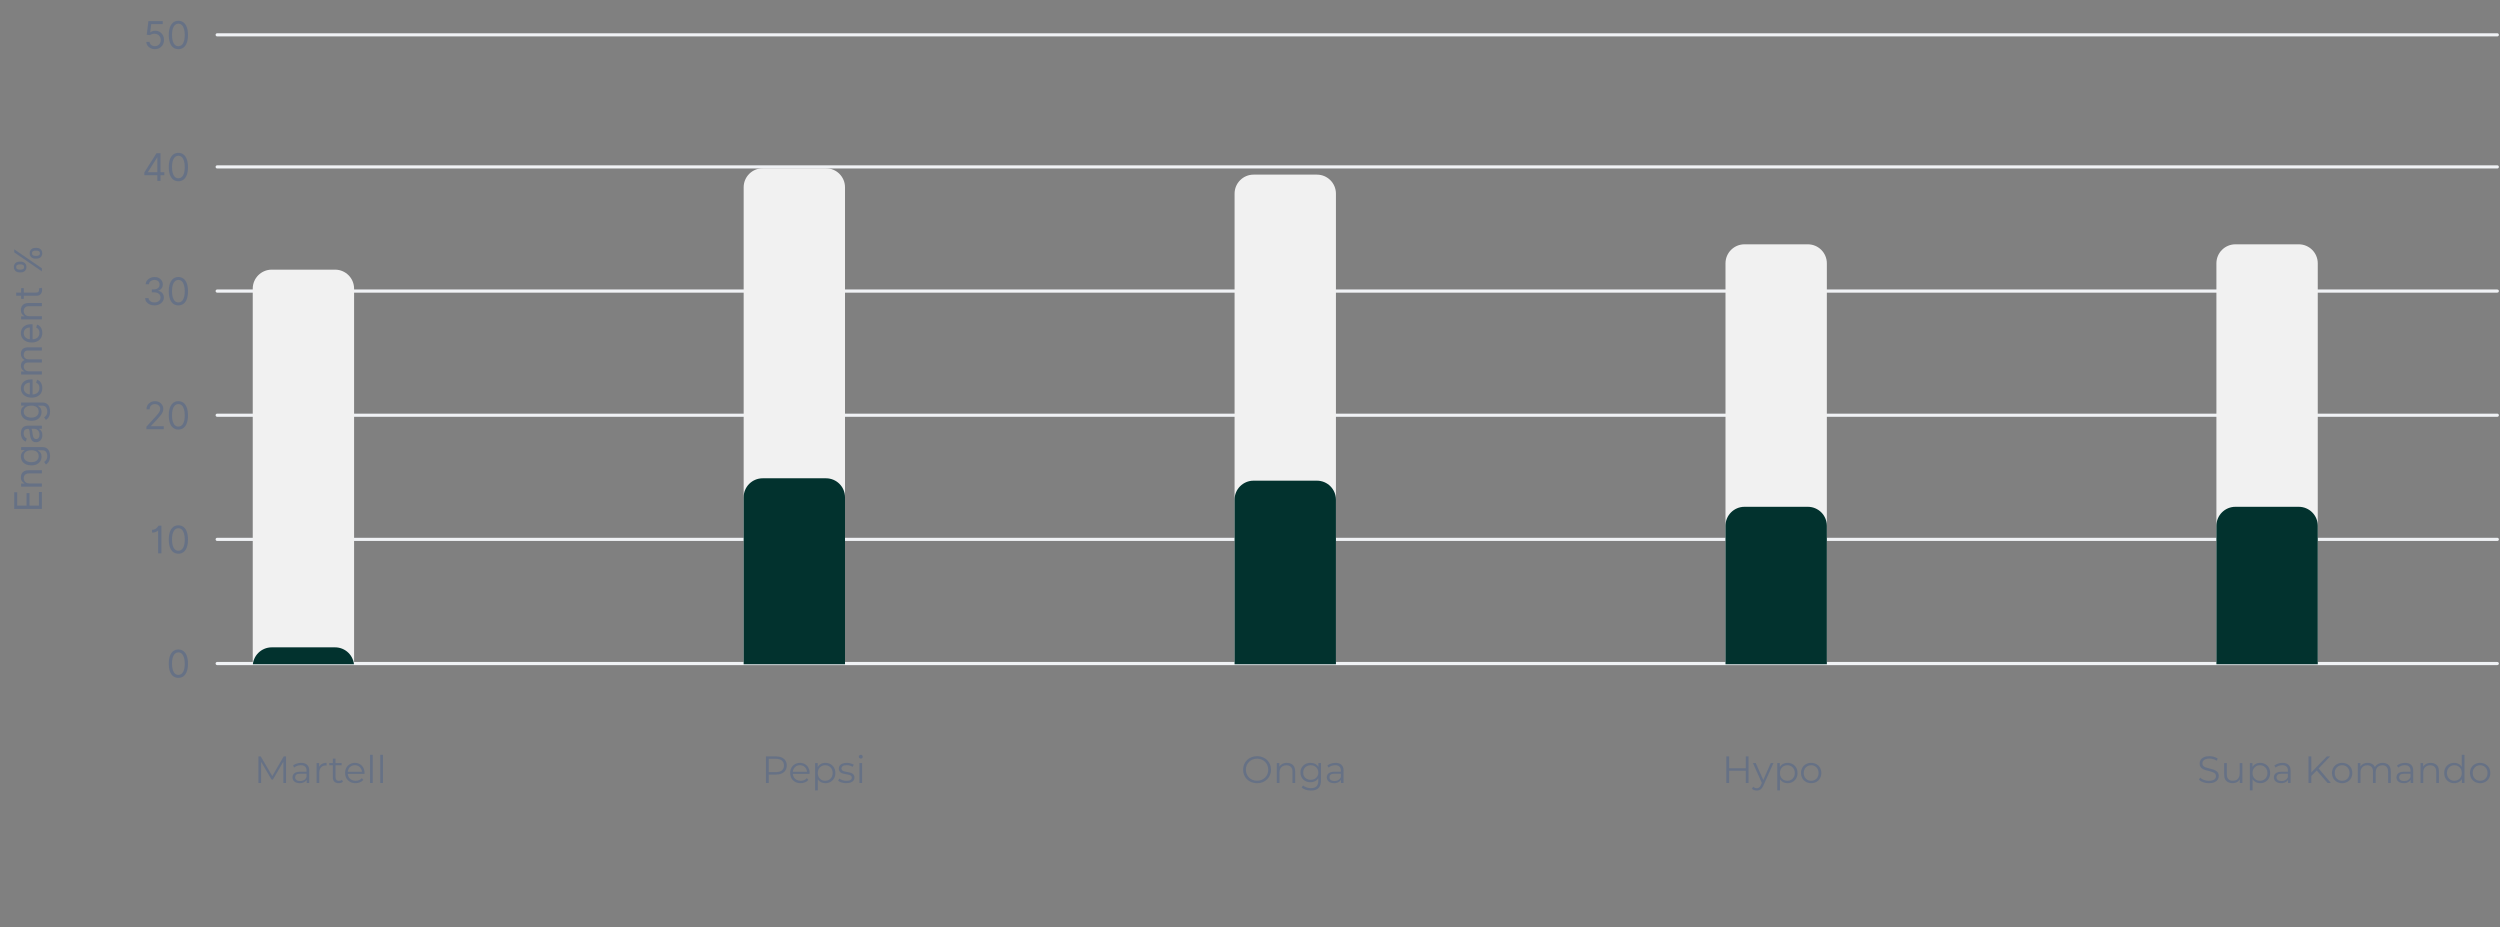 <svg xmlns="http://www.w3.org/2000/svg" width="1254" height="465" viewBox="0 0 1254 465" fill="none"><rect x="0" y="0" width="1254" height="465" fill="#808080" stroke="none"/><path d="M21 255.275L7.135 255.275L7.135 246.907L8.625 246.907L8.625 253.596L13.309 253.596L13.309 247.341L14.799 247.341L14.799 253.596L19.511 253.596L19.511 246.799L21 246.799L21 255.275ZM14.745 242.5L21 242.5L21 244.098L10.601 244.098L10.601 242.554L12.226 242.554L12.226 242.419C11.698 242.175 11.274 241.805 10.953 241.309C10.629 240.812 10.466 240.171 10.466 239.386C10.466 238.682 10.61 238.066 10.899 237.538C11.184 237.01 11.617 236.599 12.199 236.306C12.777 236.012 13.508 235.865 14.393 235.865L21 235.865L21 237.463L14.501 237.463C13.684 237.463 13.048 237.675 12.592 238.1C12.131 238.524 11.901 239.106 11.901 239.846C11.901 240.356 12.012 240.812 12.233 241.214C12.454 241.611 12.777 241.925 13.201 242.155C13.625 242.385 14.14 242.5 14.745 242.5ZM25.116 228.749C25.116 229.52 25.017 230.184 24.818 230.739C24.624 231.294 24.367 231.757 24.047 232.127C23.73 232.492 23.392 232.783 23.031 233L22.137 231.727C22.327 231.583 22.544 231.4 22.787 231.179C23.035 230.958 23.25 230.655 23.43 230.272C23.616 229.884 23.708 229.376 23.708 228.749C23.708 227.909 23.505 227.216 23.099 226.67C22.692 226.124 22.056 225.851 21.19 225.851L19.077 225.851L19.077 225.986C19.267 226.104 19.502 226.271 19.781 226.487C20.057 226.7 20.303 227.006 20.519 227.408C20.732 227.805 20.837 228.342 20.837 229.019C20.837 229.859 20.639 230.613 20.242 231.281C19.845 231.944 19.267 232.47 18.509 232.858C17.75 233.242 16.83 233.433 15.746 233.433C14.681 233.433 13.754 233.246 12.964 232.871C12.17 232.497 11.556 231.976 11.123 231.308C10.685 230.64 10.466 229.868 10.466 228.992C10.466 228.315 10.579 227.778 10.805 227.381C11.026 226.979 11.278 226.672 11.563 226.46C11.842 226.244 12.073 226.077 12.253 225.959L12.253 225.797L10.601 225.797L10.601 224.253L21.298 224.253C22.192 224.253 22.918 224.456 23.478 224.863C24.042 225.264 24.455 225.806 24.717 226.487C24.983 227.164 25.116 227.918 25.116 228.749ZM19.402 228.803C19.402 228.162 19.256 227.62 18.962 227.178C18.669 226.736 18.247 226.399 17.696 226.169C17.146 225.939 16.487 225.824 15.72 225.824C14.97 225.824 14.309 225.937 13.736 226.162C13.163 226.388 12.714 226.722 12.389 227.164C12.064 227.607 11.901 228.153 11.901 228.803C11.901 229.48 12.073 230.044 12.416 230.495C12.759 230.942 13.219 231.278 13.797 231.504C14.374 231.725 15.015 231.836 15.72 231.836C16.442 231.836 17.08 231.723 17.635 231.497C18.186 231.267 18.619 230.928 18.935 230.482C19.247 230.03 19.402 229.471 19.402 228.803ZM21.244 218.269C21.244 218.928 21.12 219.526 20.871 220.063C20.619 220.6 20.255 221.026 19.781 221.342C19.303 221.658 18.725 221.816 18.048 221.816C17.453 221.816 16.97 221.699 16.599 221.464C16.225 221.229 15.932 220.916 15.72 220.523C15.507 220.13 15.349 219.697 15.246 219.223C15.137 218.745 15.052 218.264 14.988 217.781C14.907 217.149 14.846 216.637 14.806 216.244C14.76 215.847 14.686 215.558 14.582 215.378C14.478 215.193 14.298 215.1 14.04 215.1L13.986 215.1C13.318 215.1 12.799 215.283 12.429 215.649C12.059 216.01 11.874 216.558 11.874 217.294C11.874 218.057 12.041 218.655 12.375 219.088C12.709 219.521 13.066 219.826 13.445 220.002L12.903 221.518C12.271 221.247 11.779 220.886 11.427 220.435C11.071 219.979 10.822 219.483 10.683 218.946C10.538 218.404 10.466 217.872 10.466 217.348C10.466 217.014 10.507 216.63 10.588 216.197C10.665 215.759 10.825 215.337 11.069 214.931C11.312 214.52 11.68 214.18 12.172 213.909C12.664 213.638 13.323 213.503 14.149 213.503L21 213.503L21 215.1L19.592 215.1L19.592 215.182C19.817 215.29 20.059 215.47 20.316 215.723C20.573 215.976 20.792 216.312 20.973 216.732C21.154 217.152 21.244 217.664 21.244 218.269ZM19.808 218.025C19.808 217.393 19.684 216.861 19.436 216.427C19.188 215.989 18.867 215.66 18.475 215.439C18.082 215.213 17.669 215.1 17.236 215.1L15.774 215.1C15.855 215.168 15.929 215.317 15.997 215.547C16.06 215.773 16.117 216.035 16.166 216.333C16.211 216.626 16.252 216.912 16.288 217.192C16.32 217.468 16.347 217.691 16.369 217.863C16.424 218.278 16.512 218.666 16.633 219.027C16.751 219.383 16.929 219.672 17.168 219.893C17.403 220.11 17.723 220.218 18.13 220.218C18.685 220.218 19.104 220.013 19.389 219.602C19.669 219.187 19.808 218.661 19.808 218.025ZM25.116 206.389C25.116 207.161 25.017 207.824 24.818 208.38C24.624 208.935 24.367 209.397 24.047 209.767C23.73 210.133 23.392 210.424 23.031 210.641L22.137 209.368C22.327 209.224 22.544 209.041 22.787 208.82C23.035 208.598 23.25 208.296 23.43 207.912C23.616 207.524 23.708 207.017 23.708 206.389C23.708 205.55 23.505 204.857 23.099 204.311C22.692 203.765 22.056 203.492 21.19 203.492L19.077 203.492L19.077 203.627C19.267 203.744 19.502 203.911 19.781 204.128C20.057 204.34 20.303 204.647 20.519 205.049C20.732 205.446 20.837 205.983 20.837 206.66C20.837 207.499 20.639 208.253 20.242 208.921C19.845 209.585 19.267 210.11 18.509 210.499C17.75 210.882 16.83 211.074 15.746 211.074C14.681 211.074 13.754 210.887 12.964 210.512C12.17 210.137 11.556 209.616 11.123 208.948C10.685 208.28 10.466 207.508 10.466 206.633C10.466 205.956 10.579 205.419 10.805 205.022C11.026 204.62 11.278 204.313 11.563 204.101C11.842 203.884 12.073 203.717 12.253 203.6L12.253 203.437L10.601 203.437L10.601 201.894L21.298 201.894C22.192 201.894 22.918 202.097 23.478 202.503C24.042 202.905 24.455 203.446 24.717 204.128C24.983 204.805 25.116 205.559 25.116 206.389ZM19.402 206.443C19.402 205.802 19.256 205.261 18.962 204.819C18.669 204.376 18.247 204.04 17.696 203.81C17.146 203.58 16.487 203.465 15.72 203.465C14.97 203.465 14.309 203.577 13.736 203.803C13.163 204.029 12.714 204.363 12.389 204.805C12.064 205.247 11.901 205.793 11.901 206.443C11.901 207.12 12.073 207.684 12.416 208.136C12.759 208.583 13.219 208.919 13.797 209.145C14.374 209.366 15.015 209.476 15.72 209.476C16.442 209.476 17.08 209.363 17.635 209.138C18.186 208.908 18.619 208.569 18.935 208.122C19.247 207.671 19.402 207.111 19.402 206.443ZM21.217 194.609C21.217 195.611 20.995 196.476 20.553 197.202C20.106 197.924 19.483 198.482 18.685 198.875C17.881 199.263 16.947 199.457 15.882 199.457C14.817 199.457 13.878 199.263 13.066 198.875C12.249 198.482 11.612 197.936 11.156 197.236C10.696 196.532 10.466 195.711 10.466 194.772C10.466 194.23 10.556 193.696 10.737 193.167C10.917 192.639 11.211 192.159 11.617 191.725C12.019 191.292 12.551 190.947 13.215 190.69C13.878 190.432 14.695 190.304 15.665 190.304L16.342 190.304L16.342 198.319L14.961 198.319L14.961 191.929C14.374 191.929 13.851 192.046 13.391 192.281C12.93 192.511 12.567 192.84 12.301 193.269C12.034 193.693 11.901 194.194 11.901 194.772C11.901 195.408 12.059 195.959 12.375 196.424C12.687 196.884 13.093 197.238 13.594 197.487C14.095 197.735 14.632 197.859 15.205 197.859L16.126 197.859C16.911 197.859 17.577 197.724 18.123 197.453C18.664 197.178 19.077 196.796 19.362 196.309C19.642 195.821 19.781 195.255 19.781 194.609C19.781 194.19 19.723 193.811 19.605 193.472C19.483 193.129 19.303 192.833 19.064 192.585C18.82 192.337 18.518 192.145 18.157 192.01L18.59 190.466C19.113 190.629 19.574 190.902 19.971 191.285C20.364 191.669 20.671 192.143 20.892 192.707C21.108 193.271 21.217 193.905 21.217 194.609ZM21 187.873L10.601 187.873L10.601 186.33L12.226 186.33L12.226 186.194C11.671 185.978 11.24 185.628 10.933 185.145C10.622 184.662 10.466 184.082 10.466 183.405C10.466 182.719 10.622 182.148 10.933 181.692C11.24 181.232 11.671 180.873 12.226 180.616L12.226 180.508C11.689 180.241 11.263 179.842 10.947 179.309C10.626 178.777 10.466 178.138 10.466 177.394C10.466 176.464 10.757 175.703 11.339 175.112C11.917 174.521 12.817 174.225 14.04 174.225L21 174.225L21 175.823L14.04 175.823C13.273 175.823 12.725 176.033 12.395 176.452C12.066 176.872 11.901 177.366 11.901 177.935C11.901 178.666 12.122 179.233 12.565 179.634C13.002 180.036 13.558 180.237 14.23 180.237L21 180.237L21 181.862L13.878 181.862C13.287 181.862 12.811 182.053 12.45 182.437C12.084 182.821 11.901 183.315 11.901 183.92C11.901 184.335 12.012 184.723 12.233 185.084C12.454 185.441 12.761 185.73 13.154 185.951C13.542 186.167 13.991 186.276 14.501 186.276L21 186.276L21 187.873ZM21.217 166.944C21.217 167.946 20.995 168.81 20.553 169.537C20.106 170.259 19.483 170.817 18.685 171.209C17.881 171.597 16.947 171.791 15.882 171.791C14.817 171.791 13.878 171.597 13.066 171.209C12.249 170.817 11.612 170.27 11.156 169.571C10.696 168.867 10.466 168.045 10.466 167.107C10.466 166.565 10.556 166.03 10.737 165.502C10.917 164.974 11.211 164.493 11.617 164.06C12.019 163.627 12.551 163.282 13.215 163.024C13.878 162.767 14.695 162.638 15.665 162.638L16.342 162.638L16.342 170.654L14.961 170.654L14.961 164.263C14.374 164.263 13.851 164.381 13.391 164.615C12.93 164.845 12.567 165.175 12.301 165.604C12.034 166.028 11.901 166.529 11.901 167.107C11.901 167.743 12.059 168.294 12.375 168.758C12.687 169.219 13.093 169.573 13.594 169.821C14.095 170.07 14.632 170.194 15.205 170.194L16.126 170.194C16.911 170.194 17.577 170.058 18.123 169.787C18.664 169.512 19.077 169.131 19.362 168.643C19.642 168.156 19.781 167.59 19.781 166.944C19.781 166.524 19.723 166.145 19.605 165.807C19.483 165.464 19.303 165.168 19.064 164.92C18.82 164.672 18.518 164.48 18.157 164.344L18.59 162.801C19.113 162.963 19.574 163.236 19.971 163.62C20.364 164.004 20.671 164.478 20.892 165.042C21.108 165.606 21.217 166.24 21.217 166.944ZM14.745 158.61L21 158.61L21 160.208L10.601 160.208L10.601 158.664L12.226 158.664L12.226 158.529C11.698 158.285 11.274 157.915 10.953 157.419C10.629 156.922 10.466 156.281 10.466 155.496C10.466 154.792 10.61 154.176 10.899 153.648C11.184 153.12 11.617 152.709 12.199 152.416C12.777 152.122 13.508 151.976 14.393 151.976L21 151.976L21 153.573L14.501 153.573C13.684 153.573 13.048 153.786 12.592 154.21C12.131 154.634 11.901 155.216 11.901 155.956C11.901 156.466 12.012 156.922 12.233 157.324C12.454 157.721 12.777 158.035 13.201 158.265C13.625 158.495 14.14 158.61 14.745 158.61ZM10.601 144.534L11.955 144.534L11.955 149.923L10.601 149.923L10.601 144.534ZM8.11 148.352L8.11 146.754L18.021 146.754C18.473 146.754 18.811 146.689 19.037 146.558C19.258 146.423 19.407 146.251 19.483 146.044C19.556 145.831 19.592 145.608 19.592 145.373C19.592 145.197 19.583 145.053 19.565 144.94C19.542 144.827 19.524 144.737 19.511 144.669L20.946 144.344C20.986 144.453 21.027 144.604 21.068 144.798C21.113 144.992 21.135 145.238 21.135 145.536C21.135 145.987 21.038 146.429 20.844 146.863C20.65 147.292 20.355 147.648 19.957 147.932C19.56 148.212 19.059 148.352 18.454 148.352L8.11 148.352ZM18.4 129.728L17.669 129.728C17.164 129.728 16.701 129.624 16.281 129.417C15.857 129.205 15.519 128.898 15.266 128.496C15.009 128.09 14.88 127.598 14.88 127.02C14.88 126.433 15.009 125.941 15.266 125.544C15.519 125.147 15.857 124.847 16.281 124.644C16.701 124.441 17.164 124.339 17.669 124.339L18.4 124.339C18.906 124.339 19.371 124.443 19.795 124.651C20.215 124.854 20.553 125.156 20.81 125.558C21.063 125.955 21.19 126.442 21.19 127.02C21.19 127.607 21.063 128.101 20.81 128.503C20.553 128.904 20.215 129.209 19.795 129.417C19.371 129.624 18.906 129.728 18.4 129.728ZM17.669 128.347L18.4 128.347C18.82 128.347 19.197 128.248 19.531 128.049C19.86 127.851 20.025 127.508 20.025 127.02C20.025 126.546 19.86 126.212 19.531 126.018C19.197 125.82 18.82 125.72 18.4 125.72L17.669 125.72C17.25 125.72 16.875 125.815 16.545 126.005C16.211 126.194 16.044 126.533 16.044 127.02C16.044 127.494 16.211 127.835 16.545 128.042C16.875 128.245 17.25 128.347 17.669 128.347ZM10.466 136.633L9.735 136.633C9.229 136.633 8.767 136.53 8.347 136.322C7.923 136.11 7.584 135.803 7.331 135.401C7.074 134.995 6.946 134.503 6.946 133.925C6.946 133.339 7.074 132.847 7.331 132.45C7.584 132.052 7.923 131.752 8.347 131.549C8.767 131.346 9.229 131.245 9.735 131.245L10.466 131.245C10.972 131.245 11.436 131.348 11.861 131.556C12.28 131.759 12.619 132.061 12.876 132.463C13.129 132.86 13.255 133.348 13.255 133.925C13.255 134.512 13.129 135.006 12.876 135.408C12.619 135.81 12.28 136.114 11.861 136.322C11.436 136.53 10.972 136.633 10.466 136.633ZM9.735 135.252L10.466 135.252C10.886 135.252 11.263 135.153 11.597 134.954C11.926 134.756 12.091 134.413 12.091 133.925C12.091 133.452 11.926 133.118 11.597 132.923C11.263 132.725 10.886 132.626 10.466 132.626L9.735 132.626C9.315 132.626 8.94 132.72 8.611 132.91C8.277 133.099 8.11 133.438 8.11 133.925C8.11 134.399 8.277 134.74 8.611 134.948C8.94 135.151 9.315 135.252 9.735 135.252ZM21 136.119L7.135 126.587L7.135 125.043L21 134.575L21 136.119Z" fill="#667185"></path><path d="M77.688 24.664C76.894 24.664 76.178 24.506 75.542 24.19C74.906 23.874 74.396 23.441 74.012 22.89C73.629 22.34 73.419 21.712 73.382 21.008H75.007C75.07 21.636 75.355 22.155 75.86 22.566C76.37 22.972 76.98 23.175 77.688 23.175C78.257 23.175 78.762 23.042 79.205 22.775C79.651 22.509 80.001 22.143 80.254 21.679C80.511 21.209 80.64 20.679 80.64 20.088C80.64 19.483 80.507 18.944 80.24 18.47C79.979 17.991 79.618 17.614 79.157 17.339C78.697 17.064 78.171 16.924 77.58 16.919C77.156 16.915 76.72 16.98 76.273 17.116C75.826 17.247 75.459 17.416 75.17 17.623L73.599 17.434L74.439 10.61H81.642V12.099H75.847L75.359 16.188H75.441C75.725 15.963 76.082 15.775 76.51 15.626C76.939 15.477 77.386 15.403 77.851 15.403C78.699 15.403 79.455 15.606 80.119 16.012C80.787 16.414 81.31 16.965 81.689 17.664C82.073 18.364 82.265 19.163 82.265 20.061C82.265 20.945 82.066 21.735 81.669 22.43C81.276 23.121 80.735 23.667 80.044 24.068C79.354 24.466 78.568 24.664 77.688 24.664ZM89.476 24.664C88.456 24.664 87.588 24.387 86.87 23.831C86.152 23.272 85.604 22.462 85.225 21.401C84.846 20.336 84.656 19.05 84.656 17.542C84.656 16.044 84.846 14.764 85.225 13.704C85.609 12.639 86.159 11.826 86.877 11.267C87.599 10.702 88.465 10.42 89.476 10.42C90.487 10.42 91.352 10.702 92.069 11.267C92.791 11.826 93.342 12.639 93.721 13.704C94.105 14.764 94.297 16.044 94.297 17.542C94.297 19.05 94.107 20.336 93.728 21.401C93.349 22.462 92.8 23.272 92.083 23.831C91.365 24.387 90.496 24.664 89.476 24.664ZM89.476 23.175C90.487 23.175 91.273 22.687 91.832 21.712C92.392 20.738 92.672 19.348 92.672 17.542C92.672 16.342 92.543 15.319 92.286 14.475C92.033 13.631 91.668 12.988 91.189 12.546C90.715 12.104 90.144 11.883 89.476 11.883C88.474 11.883 87.691 12.377 87.127 13.365C86.563 14.349 86.281 15.741 86.281 17.542C86.281 18.743 86.407 19.763 86.66 20.602C86.913 21.442 87.276 22.08 87.75 22.518C88.228 22.956 88.804 23.175 89.476 23.175Z" fill="#667185"></path><line x1="108.938" y1="17.475" x2="1252.64" y2="17.475" stroke="#F0F2F5" stroke-width="1.589" stroke-linecap="round"></line><path d="M72.397 87.879V86.498L78.49 76.858H79.492V78.997H78.815L74.212 86.282V86.39H82.417V87.879H72.397ZM78.924 90.723V87.46V86.816V76.858H80.521V90.723H78.924ZM89.476 90.912C88.456 90.912 87.588 90.635 86.87 90.079C86.152 89.52 85.604 88.71 85.225 87.649C84.846 86.584 84.656 85.298 84.656 83.79C84.656 82.292 84.846 81.012 85.225 79.952C85.609 78.886 86.159 78.074 86.877 77.514C87.599 76.95 88.465 76.668 89.476 76.668C90.487 76.668 91.352 76.95 92.069 77.514C92.791 78.074 93.342 78.886 93.721 79.952C94.105 81.012 94.297 82.292 94.297 83.79C94.297 85.298 94.107 86.584 93.728 87.649C93.349 88.71 92.8 89.52 92.083 90.079C91.365 90.635 90.496 90.912 89.476 90.912ZM89.476 89.423C90.487 89.423 91.273 88.935 91.832 87.96C92.392 86.986 92.672 85.596 92.672 83.79C92.672 82.59 92.543 81.567 92.286 80.724C92.033 79.879 91.668 79.236 91.189 78.794C90.715 78.352 90.144 78.131 89.476 78.131C88.474 78.131 87.691 78.625 87.127 79.613C86.563 80.597 86.281 81.989 86.281 83.79C86.281 84.991 86.407 86.011 86.66 86.85C86.913 87.69 87.276 88.328 87.75 88.766C88.228 89.204 88.804 89.423 89.476 89.423Z" fill="#667185"></path><line x1="108.938" y1="83.721" x2="1252.64" y2="83.721" stroke="#F0F2F5" stroke-width="1.589" stroke-linecap="round"></line><path d="M77.5 153.19C76.607 153.19 75.81 153.036 75.111 152.729C74.415 152.422 73.863 151.996 73.452 151.45C73.046 150.899 72.825 150.26 72.788 149.534H74.495C74.531 149.981 74.684 150.366 74.955 150.691C75.226 151.012 75.58 151.26 76.018 151.436C76.456 151.612 76.941 151.7 77.473 151.7C78.069 151.7 78.597 151.596 79.057 151.389C79.518 151.181 79.879 150.892 80.141 150.522C80.402 150.152 80.533 149.723 80.533 149.236C80.533 148.726 80.407 148.277 80.154 147.889C79.901 147.496 79.531 147.189 79.044 146.968C78.556 146.747 77.961 146.636 77.257 146.636H76.146V145.147H77.257C77.807 145.147 78.29 145.048 78.705 144.849C79.125 144.65 79.452 144.371 79.687 144.01C79.926 143.648 80.046 143.224 80.046 142.737C80.046 142.267 79.942 141.859 79.734 141.511C79.527 141.164 79.234 140.893 78.854 140.699C78.48 140.505 78.037 140.408 77.527 140.408C77.049 140.408 76.598 140.496 76.173 140.672C75.754 140.843 75.411 141.094 75.144 141.423C74.878 141.748 74.734 142.141 74.711 142.601H73.086C73.113 141.875 73.332 141.238 73.743 140.692C74.154 140.142 74.691 139.713 75.354 139.406C76.022 139.099 76.756 138.946 77.555 138.946C78.412 138.946 79.148 139.119 79.761 139.467C80.375 139.81 80.847 140.263 81.176 140.828C81.506 141.392 81.671 142.001 81.671 142.656C81.671 143.436 81.465 144.102 81.055 144.653C80.648 145.203 80.096 145.585 79.396 145.797V145.905C80.272 146.05 80.955 146.422 81.447 147.022C81.939 147.618 82.185 148.356 82.185 149.236C82.185 149.99 81.98 150.667 81.569 151.267C81.163 151.863 80.608 152.332 79.904 152.675C79.2 153.018 78.398 153.19 77.5 153.19ZM89.476 153.19C88.456 153.19 87.588 152.912 86.87 152.357C86.152 151.797 85.604 150.987 85.225 149.926C84.846 148.861 84.656 147.575 84.656 146.068C84.656 144.569 84.846 143.29 85.225 142.229C85.609 141.164 86.159 140.351 86.877 139.792C87.599 139.228 88.465 138.946 89.476 138.946C90.487 138.946 91.352 139.228 92.069 139.792C92.791 140.351 93.342 141.164 93.721 142.229C94.105 143.29 94.297 144.569 94.297 146.068C94.297 147.575 94.107 148.861 93.728 149.926C93.349 150.987 92.8 151.797 92.083 152.357C91.365 152.912 90.496 153.19 89.476 153.19ZM89.476 151.7C90.487 151.7 91.273 151.213 91.832 150.238C92.392 149.263 92.672 147.873 92.672 146.068C92.672 144.867 92.543 143.845 92.286 143.001C92.033 142.157 91.668 141.514 91.189 141.071C90.715 140.629 90.144 140.408 89.476 140.408C88.474 140.408 87.691 140.902 87.127 141.891C86.563 142.874 86.281 144.267 86.281 146.068C86.281 147.268 86.407 148.288 86.66 149.128C86.913 149.967 87.276 150.606 87.75 151.043C88.228 151.481 88.804 151.7 89.476 151.7Z" fill="#667185"></path><line x1="108.938" y1="145.999" x2="1252.64" y2="145.999" stroke="#F0F2F5" stroke-width="1.589" stroke-linecap="round"></line><path d="M73.411 215.275V214.057L77.988 209.047C78.525 208.46 78.967 207.95 79.315 207.517C79.662 207.079 79.919 206.669 80.087 206.285C80.258 205.897 80.344 205.491 80.344 205.066C80.344 204.579 80.226 204.157 79.992 203.8C79.761 203.444 79.446 203.168 79.044 202.974C78.642 202.78 78.191 202.683 77.69 202.683C77.157 202.683 76.692 202.794 76.295 203.015C75.903 203.232 75.598 203.536 75.381 203.929C75.169 204.322 75.063 204.782 75.063 205.31H73.466C73.466 204.498 73.653 203.785 74.027 203.171C74.402 202.557 74.912 202.079 75.557 201.736C76.207 201.393 76.936 201.221 77.744 201.221C78.556 201.221 79.276 201.393 79.904 201.736C80.531 202.079 81.023 202.541 81.379 203.123C81.736 203.706 81.914 204.353 81.914 205.066C81.914 205.576 81.822 206.075 81.637 206.562C81.456 207.045 81.14 207.585 80.689 208.18C80.242 208.772 79.622 209.494 78.827 210.347L75.713 213.678V213.786H82.158V215.275H73.411ZM89.476 215.465C88.456 215.465 87.588 215.187 86.87 214.632C86.152 214.073 85.604 213.262 85.225 212.202C84.846 211.137 84.656 209.85 84.656 208.343C84.656 206.845 84.846 205.565 85.225 204.504C85.609 203.439 86.159 202.627 86.877 202.067C87.599 201.503 88.465 201.221 89.476 201.221C90.487 201.221 91.352 201.503 92.069 202.067C92.791 202.627 93.342 203.439 93.721 204.504C94.105 205.565 94.297 206.845 94.297 208.343C94.297 209.85 94.107 211.137 93.728 212.202C93.349 213.262 92.8 214.073 92.083 214.632C91.365 215.187 90.496 215.465 89.476 215.465ZM89.476 213.976C90.487 213.976 91.273 213.488 91.832 212.513C92.392 211.538 92.672 210.148 92.672 208.343C92.672 207.142 92.543 206.12 92.286 205.276C92.033 204.432 91.668 203.789 91.189 203.347C90.715 202.904 90.144 202.683 89.476 202.683C88.474 202.683 87.691 203.178 87.127 204.166C86.563 205.15 86.281 206.542 86.281 208.343C86.281 209.544 86.407 210.564 86.66 211.403C86.913 212.242 87.276 212.881 87.75 213.319C88.228 213.757 88.804 213.976 89.476 213.976Z" fill="#667185"></path><line x1="108.938" y1="208.276" x2="1252.64" y2="208.276" stroke="#F0F2F5" stroke-width="1.589" stroke-linecap="round"></line><path d="M80.98 263.688V277.553H79.301V266.125H79.193C79.13 266.251 78.967 266.396 78.705 266.558C78.444 266.716 78.105 266.856 77.69 266.978C77.275 267.095 76.801 267.154 76.268 267.154V265.746C76.805 265.746 77.27 265.649 77.663 265.455C78.055 265.261 78.383 265.033 78.644 264.771C78.911 264.509 79.112 264.272 79.247 264.06C79.387 263.848 79.468 263.724 79.491 263.688H80.98ZM89.476 277.742C88.456 277.742 87.588 277.465 86.87 276.91C86.152 276.35 85.604 275.54 85.225 274.479C84.846 273.414 84.656 272.128 84.656 270.62C84.656 269.122 84.846 267.842 85.225 266.782C85.609 265.717 86.159 264.904 86.877 264.345C87.599 263.78 88.465 263.498 89.476 263.498C90.487 263.498 91.352 263.78 92.069 264.345C92.791 264.904 93.342 265.717 93.721 266.782C94.105 267.842 94.297 269.122 94.297 270.62C94.297 272.128 94.107 273.414 93.728 274.479C93.349 275.54 92.8 276.35 92.083 276.91C91.365 277.465 90.496 277.742 89.476 277.742ZM89.476 276.253C90.487 276.253 91.273 275.765 91.832 274.791C92.392 273.816 92.672 272.426 92.672 270.62C92.672 269.42 92.543 268.398 92.286 267.554C92.033 266.71 91.668 266.066 91.189 265.624C90.715 265.182 90.144 264.961 89.476 264.961C88.474 264.961 87.691 265.455 87.127 266.443C86.563 267.427 86.281 268.82 86.281 270.62C86.281 271.821 86.407 272.841 86.66 273.68C86.913 274.52 87.276 275.158 87.75 275.596C88.228 276.034 88.804 276.253 89.476 276.253Z" fill="#667185"></path><line x1="108.938" y1="270.551" x2="1252.64" y2="270.551" stroke="#F0F2F5" stroke-width="1.589" stroke-linecap="round"></line><path d="M89.476 340.018C88.456 340.018 87.588 339.74 86.87 339.185C86.152 338.625 85.604 337.815 85.225 336.755C84.846 335.689 84.656 334.403 84.656 332.896C84.656 331.397 84.846 330.118 85.225 329.057C85.609 327.992 86.159 327.18 86.877 326.62C87.599 326.056 88.465 325.774 89.476 325.774C90.487 325.774 91.352 326.056 92.069 326.62C92.791 327.18 93.342 327.992 93.721 329.057C94.105 330.118 94.297 331.397 94.297 332.896C94.297 334.403 94.107 335.689 93.728 336.755C93.349 337.815 92.8 338.625 92.083 339.185C91.365 339.74 90.496 340.018 89.476 340.018ZM89.476 338.528C90.487 338.528 91.273 338.041 91.832 337.066C92.392 336.091 92.672 334.701 92.672 332.896C92.672 331.695 92.543 330.673 92.286 329.829C92.033 328.985 91.668 328.342 91.189 327.899C90.715 327.457 90.144 327.236 89.476 327.236C88.474 327.236 87.691 327.73 87.127 328.719C86.563 329.703 86.281 331.095 86.281 332.896C86.281 334.096 86.407 335.116 86.66 335.956C86.913 336.795 87.276 337.434 87.75 337.872C88.228 338.309 88.804 338.528 89.476 338.528Z" fill="#667185"></path><line x1="108.938" y1="332.827" x2="1252.64" y2="332.827" stroke="#F0F2F5" stroke-width="1.589" stroke-linecap="round"></line><path d="M129.621 392.75V379.405H130.784L136.884 389.814H136.274L142.318 379.405H143.481V392.75H142.127V381.521H142.451L136.884 391.053H136.217L130.612 381.521H130.975V392.75H129.621ZM153.815 392.75V390.539L153.758 390.176V386.478C153.758 385.626 153.516 384.972 153.033 384.514C152.563 384.057 151.858 383.828 150.917 383.828C150.269 383.828 149.653 383.936 149.068 384.152C148.483 384.368 147.988 384.654 147.581 385.01L146.971 384C147.479 383.567 148.089 383.237 148.801 383.008C149.513 382.767 150.263 382.646 151.051 382.646C152.347 382.646 153.345 382.97 154.044 383.618C154.755 384.254 155.111 385.226 155.111 386.535V392.75H153.815ZM150.364 392.845C149.614 392.845 148.96 392.725 148.401 392.483C147.854 392.229 147.435 391.886 147.142 391.454C146.85 391.009 146.704 390.5 146.704 389.929C146.704 389.407 146.825 388.937 147.066 388.518C147.32 388.086 147.727 387.742 148.286 387.488C148.858 387.221 149.621 387.088 150.574 387.088H154.025V388.098H150.612C149.646 388.098 148.973 388.27 148.591 388.613C148.223 388.956 148.038 389.382 148.038 389.89C148.038 390.462 148.261 390.92 148.706 391.263C149.15 391.606 149.773 391.778 150.574 391.778C151.337 391.778 151.991 391.606 152.538 391.263C153.097 390.907 153.503 390.399 153.758 389.738L154.063 390.672C153.809 391.333 153.364 391.86 152.728 392.254C152.105 392.648 151.317 392.845 150.364 392.845ZM158.788 392.75V382.741H160.084V385.467L159.951 384.991C160.23 384.228 160.7 383.65 161.361 383.256C162.022 382.849 162.842 382.646 163.821 382.646V383.961C163.77 383.961 163.719 383.961 163.668 383.961C163.617 383.949 163.566 383.942 163.516 383.942C162.461 383.942 161.635 384.266 161.037 384.915C160.44 385.55 160.141 386.459 160.141 387.641V392.75H158.788ZM169.883 392.845C168.943 392.845 168.218 392.591 167.71 392.083C167.202 391.574 166.947 390.856 166.947 389.929V380.53H168.301V389.852C168.301 390.437 168.447 390.888 168.739 391.206C169.044 391.524 169.477 391.682 170.036 391.682C170.633 391.682 171.129 391.511 171.523 391.168L171.999 392.14C171.732 392.381 171.408 392.559 171.027 392.674C170.659 392.788 170.277 392.845 169.883 392.845ZM165.155 383.866V382.741H171.351V383.866H165.155ZM178.361 392.845C177.319 392.845 176.404 392.629 175.616 392.197C174.828 391.752 174.211 391.149 173.767 390.386C173.322 389.611 173.099 388.727 173.099 387.736C173.099 386.745 173.309 385.868 173.728 385.105C174.161 384.343 174.745 383.745 175.482 383.313C176.232 382.868 177.071 382.646 177.999 382.646C178.939 382.646 179.772 382.862 180.496 383.294C181.233 383.714 181.812 384.311 182.231 385.086C182.65 385.849 182.86 386.732 182.86 387.736C182.86 387.8 182.854 387.87 182.841 387.946C182.841 388.009 182.841 388.079 182.841 388.156H174.129V387.145H182.117L181.583 387.545C181.583 386.821 181.424 386.179 181.106 385.62C180.801 385.048 180.382 384.603 179.848 384.286C179.314 383.968 178.698 383.809 177.999 383.809C177.312 383.809 176.696 383.968 176.15 384.286C175.603 384.603 175.177 385.048 174.872 385.62C174.567 386.192 174.415 386.846 174.415 387.584V387.793C174.415 388.556 174.58 389.229 174.91 389.814C175.254 390.386 175.724 390.837 176.321 391.168C176.931 391.485 177.624 391.644 178.399 391.644C179.009 391.644 179.575 391.536 180.096 391.32C180.63 391.104 181.087 390.774 181.468 390.329L182.231 391.206C181.786 391.74 181.227 392.146 180.553 392.426C179.892 392.706 179.162 392.845 178.361 392.845ZM185.615 392.75V378.604H186.969V392.75H185.615ZM190.735 392.75V378.604H192.089V392.75H190.735Z" fill="#667185"></path><path d="M384.197 392.75V379.405H389.192C390.323 379.405 391.295 379.589 392.109 379.958C392.922 380.314 393.545 380.835 393.977 381.521C394.422 382.195 394.644 383.015 394.644 383.98C394.644 384.921 394.422 385.734 393.977 386.421C393.545 387.094 392.922 387.615 392.109 387.984C391.295 388.353 390.323 388.537 389.192 388.537H384.979L385.608 387.87V392.75H384.197ZM385.608 387.984L384.979 387.298H389.154C390.488 387.298 391.499 387.012 392.185 386.44C392.884 385.855 393.233 385.035 393.233 383.98C393.233 382.913 392.884 382.087 392.185 381.502C391.499 380.918 390.488 380.625 389.154 380.625H384.979L385.608 379.958V387.984ZM401.604 392.845C400.562 392.845 399.647 392.629 398.859 392.197C398.071 391.752 397.454 391.149 397.01 390.386C396.565 389.611 396.342 388.727 396.342 387.736C396.342 386.745 396.552 385.868 396.971 385.105C397.404 384.343 397.988 383.745 398.725 383.313C399.475 382.868 400.314 382.646 401.242 382.646C402.182 382.646 403.015 382.862 403.739 383.294C404.476 383.714 405.055 384.311 405.474 385.086C405.893 385.849 406.103 386.732 406.103 387.736C406.103 387.8 406.097 387.87 406.084 387.946C406.084 388.009 406.084 388.079 406.084 388.156H397.372V387.145H405.36L404.826 387.545C404.826 386.821 404.667 386.179 404.349 385.62C404.044 385.048 403.625 384.603 403.091 384.286C402.557 383.968 401.941 383.809 401.242 383.809C400.555 383.809 399.939 383.968 399.393 384.286C398.846 384.603 398.42 385.048 398.115 385.62C397.81 386.192 397.658 386.846 397.658 387.584V387.793C397.658 388.556 397.823 389.229 398.153 389.814C398.497 390.386 398.967 390.837 399.564 391.168C400.174 391.485 400.867 391.644 401.642 391.644C402.252 391.644 402.818 391.536 403.339 391.32C403.873 391.104 404.33 390.774 404.711 390.329L405.474 391.206C405.029 391.74 404.47 392.146 403.796 392.426C403.135 392.706 402.405 392.845 401.604 392.845ZM414.025 392.845C413.16 392.845 412.379 392.648 411.68 392.254C410.981 391.848 410.421 391.269 410.002 390.519C409.595 389.757 409.392 388.829 409.392 387.736C409.392 386.643 409.595 385.722 410.002 384.972C410.409 384.209 410.962 383.631 411.661 383.237C412.36 382.843 413.148 382.646 414.025 382.646C414.978 382.646 415.829 382.862 416.579 383.294C417.342 383.714 417.939 384.311 418.371 385.086C418.803 385.849 419.019 386.732 419.019 387.736C419.019 388.753 418.803 389.643 418.371 390.405C417.939 391.168 417.342 391.765 416.579 392.197C415.829 392.629 414.978 392.845 414.025 392.845ZM408.858 396.448V382.741H410.155V385.753L410.021 387.755L410.212 389.776V396.448H408.858ZM413.929 391.644C414.641 391.644 415.276 391.485 415.836 391.168C416.395 390.837 416.84 390.38 417.17 389.795C417.501 389.198 417.666 388.511 417.666 387.736C417.666 386.961 417.501 386.281 417.17 385.696C416.84 385.112 416.395 384.654 415.836 384.324C415.276 383.993 414.641 383.828 413.929 383.828C413.218 383.828 412.576 383.993 412.004 384.324C411.445 384.654 411 385.112 410.669 385.696C410.352 386.281 410.193 386.961 410.193 387.736C410.193 388.511 410.352 389.198 410.669 389.795C411 390.38 411.445 390.837 412.004 391.168C412.576 391.485 413.218 391.644 413.929 391.644ZM424.467 392.845C423.641 392.845 422.859 392.731 422.122 392.502C421.385 392.261 420.806 391.962 420.387 391.606L420.997 390.539C421.404 390.844 421.925 391.11 422.56 391.339C423.196 391.555 423.863 391.663 424.562 391.663C425.515 391.663 426.202 391.517 426.621 391.225C427.04 390.92 427.25 390.519 427.25 390.024C427.25 389.655 427.129 389.369 426.888 389.166C426.659 388.95 426.354 388.791 425.973 388.689C425.591 388.575 425.166 388.48 424.695 388.403C424.225 388.327 423.755 388.238 423.285 388.136C422.827 388.035 422.408 387.889 422.026 387.698C421.645 387.495 421.334 387.221 421.092 386.878C420.864 386.535 420.749 386.078 420.749 385.506C420.749 384.959 420.902 384.47 421.207 384.038C421.512 383.606 421.957 383.269 422.541 383.027C423.139 382.773 423.863 382.646 424.715 382.646C425.363 382.646 426.011 382.735 426.659 382.913C427.307 383.078 427.841 383.301 428.26 383.58L427.669 384.667C427.225 384.362 426.748 384.146 426.24 384.019C425.731 383.879 425.223 383.809 424.715 383.809C423.812 383.809 423.145 383.968 422.713 384.286C422.293 384.591 422.084 384.985 422.084 385.467C422.084 385.849 422.198 386.147 422.427 386.364C422.668 386.58 422.98 386.751 423.361 386.878C423.755 386.993 424.181 387.088 424.638 387.164C425.108 387.24 425.572 387.336 426.03 387.45C426.5 387.552 426.926 387.698 427.307 387.889C427.701 388.067 428.013 388.327 428.241 388.67C428.483 389.001 428.604 389.439 428.604 389.986C428.604 390.57 428.438 391.079 428.108 391.511C427.79 391.93 427.32 392.261 426.697 392.502C426.087 392.731 425.344 392.845 424.467 392.845ZM431.087 392.75V382.741H432.441V392.75H431.087ZM431.774 380.53C431.494 380.53 431.259 380.435 431.068 380.244C430.878 380.053 430.782 379.825 430.782 379.558C430.782 379.291 430.878 379.068 431.068 378.89C431.259 378.7 431.494 378.604 431.774 378.604C432.053 378.604 432.288 378.693 432.479 378.871C432.67 379.049 432.765 379.272 432.765 379.539C432.765 379.818 432.67 380.053 432.479 380.244C432.301 380.435 432.066 380.53 431.774 380.53Z" fill="#667185"></path><path d="M630.557 392.864C629.553 392.864 628.619 392.699 627.755 392.369C626.903 392.026 626.16 391.549 625.524 390.939C624.901 390.316 624.412 389.598 624.056 388.785C623.713 387.959 623.542 387.056 623.542 386.078C623.542 385.099 623.713 384.203 624.056 383.39C624.412 382.563 624.901 381.845 625.524 381.235C626.16 380.612 626.903 380.136 627.755 379.805C628.606 379.462 629.54 379.291 630.557 379.291C631.561 379.291 632.489 379.462 633.341 379.805C634.192 380.136 634.929 380.606 635.552 381.216C636.187 381.826 636.677 382.544 637.02 383.37C637.376 384.197 637.554 385.099 637.554 386.078C637.554 387.056 637.376 387.959 637.02 388.785C636.677 389.611 636.187 390.329 635.552 390.939C634.929 391.549 634.192 392.026 633.341 392.369C632.489 392.699 631.561 392.864 630.557 392.864ZM630.557 391.606C631.358 391.606 632.095 391.473 632.769 391.206C633.455 390.926 634.046 390.539 634.542 390.043C635.05 389.535 635.444 388.95 635.724 388.289C636.003 387.615 636.143 386.878 636.143 386.078C636.143 385.277 636.003 384.546 635.724 383.885C635.444 383.212 635.05 382.627 634.542 382.131C634.046 381.623 633.455 381.235 632.769 380.968C632.095 380.689 631.358 380.549 630.557 380.549C629.757 380.549 629.013 380.689 628.327 380.968C627.64 381.235 627.043 381.623 626.535 382.131C626.039 382.627 625.645 383.212 625.353 383.885C625.073 384.546 624.933 385.277 624.933 386.078C624.933 386.866 625.073 387.596 625.353 388.27C625.645 388.944 626.039 389.535 626.535 390.043C627.043 390.539 627.64 390.926 628.327 391.206C629.013 391.473 629.757 391.606 630.557 391.606ZM645.539 382.646C646.352 382.646 647.064 382.805 647.674 383.123C648.297 383.428 648.78 383.898 649.123 384.533C649.479 385.169 649.657 385.97 649.657 386.935V392.75H648.303V387.069C648.303 386.014 648.036 385.22 647.503 384.686C646.982 384.139 646.244 383.866 645.291 383.866C644.58 383.866 643.957 384.012 643.423 384.305C642.902 384.584 642.495 384.997 642.203 385.544C641.923 386.078 641.783 386.726 641.783 387.488V392.75H640.43V382.741H641.726V385.487L641.517 384.972C641.834 384.247 642.343 383.682 643.042 383.275C643.741 382.856 644.573 382.646 645.539 382.646ZM657.583 396.544C656.668 396.544 655.791 396.41 654.953 396.143C654.114 395.877 653.434 395.495 652.913 395L653.599 393.97C654.069 394.39 654.648 394.72 655.334 394.961C656.033 395.216 656.77 395.343 657.545 395.343C658.816 395.343 659.75 395.044 660.348 394.447C660.945 393.862 661.244 392.947 661.244 391.701V389.204L661.434 387.488L661.301 385.773V382.741H662.597V391.53C662.597 393.258 662.172 394.523 661.32 395.324C660.481 396.137 659.236 396.544 657.583 396.544ZM657.336 392.369C656.382 392.369 655.525 392.165 654.762 391.759C653.999 391.339 653.396 390.761 652.951 390.024C652.519 389.287 652.303 388.442 652.303 387.488C652.303 386.535 652.519 385.696 652.951 384.972C653.396 384.235 653.999 383.663 654.762 383.256C655.525 382.849 656.382 382.646 657.336 382.646C658.225 382.646 659.026 382.83 659.738 383.199C660.449 383.567 661.015 384.114 661.434 384.838C661.854 385.563 662.064 386.446 662.064 387.488C662.064 388.53 661.854 389.414 661.434 390.138C661.015 390.863 660.449 391.416 659.738 391.797C659.026 392.178 658.225 392.369 657.336 392.369ZM657.469 391.168C658.206 391.168 658.861 391.015 659.433 390.71C660.005 390.392 660.456 389.96 660.786 389.414C661.117 388.855 661.282 388.213 661.282 387.488C661.282 386.764 661.117 386.128 660.786 385.582C660.456 385.035 660.005 384.61 659.433 384.305C658.861 383.987 658.206 383.828 657.469 383.828C656.745 383.828 656.09 383.987 655.505 384.305C654.934 384.61 654.482 385.035 654.152 385.582C653.834 386.128 653.675 386.764 653.675 387.488C653.675 388.213 653.834 388.855 654.152 389.414C654.482 389.96 654.934 390.392 655.505 390.71C656.09 391.015 656.745 391.168 657.469 391.168ZM672.636 392.75V390.539L672.579 390.176V386.478C672.579 385.626 672.337 384.972 671.854 384.514C671.384 384.057 670.679 383.828 669.738 383.828C669.09 383.828 668.474 383.936 667.889 384.152C667.304 384.368 666.809 384.654 666.402 385.01L665.792 384C666.3 383.567 666.91 383.237 667.622 383.008C668.334 382.767 669.084 382.646 669.872 382.646C671.168 382.646 672.166 382.97 672.865 383.618C673.576 384.254 673.932 385.226 673.932 386.535V392.75H672.636ZM669.185 392.845C668.435 392.845 667.781 392.725 667.222 392.483C666.675 392.229 666.256 391.886 665.963 391.454C665.671 391.009 665.525 390.5 665.525 389.929C665.525 389.407 665.646 388.937 665.887 388.518C666.141 388.086 666.548 387.742 667.107 387.488C667.679 387.221 668.442 387.088 669.395 387.088H672.846V388.098H669.433C668.467 388.098 667.794 388.27 667.412 388.613C667.044 388.956 666.86 389.382 666.86 389.89C666.86 390.462 667.082 390.92 667.527 391.263C667.972 391.606 668.594 391.778 669.395 391.778C670.158 391.778 670.812 391.606 671.359 391.263C671.918 390.907 672.325 390.399 672.579 389.738L672.884 390.672C672.63 391.333 672.185 391.86 671.549 392.254C670.927 392.648 670.139 392.845 669.185 392.845Z" fill="#667185"></path><path d="M875.677 379.405H877.069V392.75H875.677V379.405ZM867.327 392.75H865.916V379.405H867.327V392.75ZM875.811 386.592H867.175V385.353H875.811V386.592ZM881.215 396.544C880.745 396.544 880.294 396.468 879.861 396.315C879.442 396.162 879.08 395.934 878.775 395.629L879.404 394.618C879.658 394.86 879.931 395.044 880.224 395.171C880.529 395.311 880.866 395.381 881.234 395.381C881.679 395.381 882.06 395.254 882.378 395C882.708 394.758 883.02 394.326 883.312 393.703L883.96 392.235L884.113 392.026L888.231 382.741H889.565L884.551 393.951C884.272 394.599 883.96 395.114 883.617 395.495C883.287 395.877 882.924 396.143 882.53 396.296C882.136 396.461 881.698 396.544 881.215 396.544ZM883.884 393.036L879.27 382.741H880.681L884.761 391.93L883.884 393.036ZM896.638 392.845C895.774 392.845 894.992 392.648 894.293 392.254C893.594 391.848 893.035 391.269 892.615 390.519C892.209 389.757 892.005 388.829 892.005 387.736C892.005 386.643 892.209 385.722 892.615 384.972C893.022 384.209 893.575 383.631 894.274 383.237C894.973 382.843 895.761 382.646 896.638 382.646C897.591 382.646 898.443 382.862 899.192 383.294C899.955 383.714 900.552 384.311 900.984 385.086C901.417 385.849 901.633 386.732 901.633 387.736C901.633 388.753 901.417 389.643 900.984 390.405C900.552 391.168 899.955 391.765 899.192 392.197C898.443 392.629 897.591 392.845 896.638 392.845ZM891.471 396.448V382.741H892.768V385.753L892.634 387.755L892.825 389.776V396.448H891.471ZM896.542 391.644C897.254 391.644 897.89 391.485 898.449 391.168C899.008 390.837 899.453 390.38 899.783 389.795C900.114 389.198 900.279 388.511 900.279 387.736C900.279 386.961 900.114 386.281 899.783 385.696C899.453 385.112 899.008 384.654 898.449 384.324C897.89 383.993 897.254 383.828 896.542 383.828C895.831 383.828 895.189 383.993 894.617 384.324C894.058 384.654 893.613 385.112 893.282 385.696C892.965 386.281 892.806 386.961 892.806 387.736C892.806 388.511 892.965 389.198 893.282 389.795C893.613 390.38 894.058 390.837 894.617 391.168C895.189 391.485 895.831 391.644 896.542 391.644ZM908.472 392.845C907.506 392.845 906.635 392.629 905.86 392.197C905.097 391.752 904.493 391.149 904.049 390.386C903.604 389.611 903.381 388.727 903.381 387.736C903.381 386.732 903.604 385.849 904.049 385.086C904.493 384.324 905.097 383.726 905.86 383.294C906.622 382.862 907.493 382.646 908.472 382.646C909.463 382.646 910.34 382.862 911.102 383.294C911.878 383.726 912.481 384.324 912.913 385.086C913.358 385.849 913.581 386.732 913.581 387.736C913.581 388.727 913.358 389.611 912.913 390.386C912.481 391.149 911.878 391.752 911.102 392.197C910.327 392.629 909.45 392.845 908.472 392.845ZM908.472 391.644C909.196 391.644 909.838 391.485 910.397 391.168C910.956 390.837 911.395 390.38 911.712 389.795C912.043 389.198 912.208 388.511 912.208 387.736C912.208 386.948 912.043 386.262 911.712 385.677C911.395 385.093 910.956 384.641 910.397 384.324C909.838 383.993 909.202 383.828 908.491 383.828C907.779 383.828 907.143 383.993 906.584 384.324C906.025 384.641 905.58 385.093 905.25 385.677C904.919 386.262 904.754 386.948 904.754 387.736C904.754 388.511 904.919 389.198 905.25 389.795C905.58 390.38 906.025 390.837 906.584 391.168C907.143 391.485 907.773 391.644 908.472 391.644Z" fill="#667185"></path><path d="M1107.97 392.864C1106.98 392.864 1106.02 392.706 1105.11 392.388C1104.21 392.057 1103.51 391.638 1103.01 391.13L1103.56 390.043C1104.04 390.5 1104.66 390.888 1105.45 391.206C1106.25 391.511 1107.09 391.663 1107.97 391.663C1108.81 391.663 1109.49 391.562 1110.01 391.358C1110.54 391.142 1110.93 390.856 1111.17 390.5C1111.43 390.145 1111.55 389.751 1111.55 389.318C1111.55 388.797 1111.4 388.378 1111.1 388.06C1110.8 387.742 1110.42 387.495 1109.93 387.317C1109.45 387.126 1108.92 386.961 1108.33 386.821C1107.75 386.681 1107.16 386.535 1106.58 386.383C1105.99 386.217 1105.45 386.001 1104.96 385.734C1104.47 385.467 1104.08 385.118 1103.77 384.686C1103.48 384.241 1103.34 383.663 1103.34 382.951C1103.34 382.29 1103.51 381.686 1103.85 381.14C1104.21 380.581 1104.75 380.136 1105.47 379.805C1106.2 379.462 1107.12 379.291 1108.25 379.291C1109 379.291 1109.75 379.399 1110.49 379.615C1111.22 379.818 1111.86 380.104 1112.39 380.473L1111.92 381.597C1111.34 381.216 1110.73 380.937 1110.08 380.759C1109.45 380.581 1108.83 380.492 1108.24 380.492C1107.43 380.492 1106.77 380.6 1106.25 380.816C1105.73 381.032 1105.34 381.324 1105.09 381.693C1104.85 382.049 1104.73 382.455 1104.73 382.913C1104.73 383.434 1104.87 383.853 1105.17 384.171C1105.47 384.489 1105.87 384.737 1106.35 384.915C1106.84 385.093 1107.38 385.251 1107.97 385.391C1108.55 385.531 1109.13 385.684 1109.7 385.849C1110.29 386.014 1110.82 386.23 1111.3 386.497C1111.8 386.751 1112.19 387.094 1112.49 387.526C1112.79 387.959 1112.94 388.524 1112.94 389.223C1112.94 389.871 1112.77 390.475 1112.41 391.034C1112.05 391.581 1111.51 392.026 1110.77 392.369C1110.05 392.699 1109.11 392.864 1107.97 392.864ZM1119.87 392.845C1119.02 392.845 1118.27 392.686 1117.64 392.369C1117 392.051 1116.51 391.574 1116.15 390.939C1115.81 390.303 1115.64 389.509 1115.64 388.556V382.741H1116.99V388.403C1116.99 389.471 1117.25 390.278 1117.77 390.825C1118.31 391.358 1119.05 391.625 1120 391.625C1120.7 391.625 1121.31 391.485 1121.81 391.206C1122.33 390.913 1122.73 390.494 1123 389.948C1123.28 389.401 1123.42 388.747 1123.42 387.984V382.741H1124.77V392.75H1123.47V390.005L1123.68 390.5C1123.36 391.238 1122.87 391.816 1122.2 392.235C1121.53 392.642 1120.76 392.845 1119.87 392.845ZM1133.71 392.845C1132.84 392.845 1132.06 392.648 1131.36 392.254C1130.66 391.848 1130.1 391.269 1129.68 390.519C1129.28 389.757 1129.07 388.829 1129.07 387.736C1129.07 386.643 1129.28 385.722 1129.68 384.972C1130.09 384.209 1130.64 383.631 1131.34 383.237C1132.04 382.843 1132.83 382.646 1133.71 382.646C1134.66 382.646 1135.51 382.862 1136.26 383.294C1137.02 383.714 1137.62 384.311 1138.05 385.086C1138.49 385.849 1138.7 386.732 1138.7 387.736C1138.7 388.753 1138.49 389.643 1138.05 390.405C1137.62 391.168 1137.02 391.765 1136.26 392.197C1135.51 392.629 1134.66 392.845 1133.71 392.845ZM1128.54 396.448V382.741H1129.84V385.753L1129.7 387.755L1129.89 389.776V396.448H1128.54ZM1133.61 391.644C1134.32 391.644 1134.96 391.485 1135.52 391.168C1136.08 390.837 1136.52 390.38 1136.85 389.795C1137.18 389.198 1137.35 388.511 1137.35 387.736C1137.35 386.961 1137.18 386.281 1136.85 385.696C1136.52 385.112 1136.08 384.654 1135.52 384.324C1134.96 383.993 1134.32 383.828 1133.61 383.828C1132.9 383.828 1132.26 383.993 1131.69 384.324C1131.13 384.654 1130.68 385.112 1130.35 385.696C1130.03 386.281 1129.88 386.961 1129.88 387.736C1129.88 388.511 1130.03 389.198 1130.35 389.795C1130.68 390.38 1131.13 390.837 1131.69 391.168C1132.26 391.485 1132.9 391.644 1133.61 391.644ZM1147.68 392.75V390.539L1147.62 390.176V386.478C1147.62 385.626 1147.38 384.972 1146.9 384.514C1146.43 384.057 1145.72 383.828 1144.78 383.828C1144.13 383.828 1143.52 383.936 1142.93 384.152C1142.35 384.368 1141.85 384.654 1141.44 385.01L1140.83 384C1141.34 383.567 1141.95 383.237 1142.66 383.008C1143.38 382.767 1144.13 382.646 1144.91 382.646C1146.21 382.646 1147.21 382.97 1147.91 383.618C1148.62 384.254 1148.97 385.226 1148.97 386.535V392.75H1147.68ZM1144.23 392.845C1143.48 392.845 1142.82 392.725 1142.26 392.483C1141.72 392.229 1141.3 391.886 1141.01 391.454C1140.71 391.009 1140.57 390.5 1140.57 389.929C1140.57 389.407 1140.69 388.937 1140.93 388.518C1141.18 388.086 1141.59 387.742 1142.15 387.488C1142.72 387.221 1143.48 387.088 1144.44 387.088H1147.89V388.098H1144.47C1143.51 388.098 1142.84 388.27 1142.45 388.613C1142.09 388.956 1141.9 389.382 1141.9 389.89C1141.9 390.462 1142.12 390.92 1142.57 391.263C1143.01 391.606 1143.64 391.778 1144.44 391.778C1145.2 391.778 1145.85 391.606 1146.4 391.263C1146.96 390.907 1147.37 390.399 1147.62 389.738L1147.93 390.672C1147.67 391.333 1147.23 391.86 1146.59 392.254C1145.97 392.648 1145.18 392.845 1144.23 392.845ZM1159.15 389.433L1159.09 387.717L1167.17 379.405H1168.79L1162.9 385.582L1162.1 386.44L1159.15 389.433ZM1157.93 392.75V379.405H1159.34V392.75H1157.93ZM1167.52 392.75L1161.76 386.116L1162.71 385.086L1169.19 392.75H1167.52ZM1174.81 392.845C1173.84 392.845 1172.97 392.629 1172.2 392.197C1171.43 391.752 1170.83 391.149 1170.38 390.386C1169.94 389.611 1169.72 388.727 1169.72 387.736C1169.72 386.732 1169.94 385.849 1170.38 385.086C1170.83 384.324 1171.43 383.726 1172.2 383.294C1172.96 382.862 1173.83 382.646 1174.81 382.646C1175.8 382.646 1176.68 382.862 1177.44 383.294C1178.21 383.726 1178.82 384.324 1179.25 385.086C1179.69 385.849 1179.92 386.732 1179.92 387.736C1179.92 388.727 1179.69 389.611 1179.25 390.386C1178.82 391.149 1178.21 391.752 1177.44 392.197C1176.66 392.629 1175.79 392.845 1174.81 392.845ZM1174.81 391.644C1175.53 391.644 1176.17 391.485 1176.73 391.168C1177.29 390.837 1177.73 390.38 1178.05 389.795C1178.38 389.198 1178.54 388.511 1178.54 387.736C1178.54 386.948 1178.38 386.262 1178.05 385.677C1177.73 385.093 1177.29 384.641 1176.73 384.324C1176.17 383.993 1175.54 383.828 1174.83 383.828C1174.11 383.828 1173.48 383.993 1172.92 384.324C1172.36 384.641 1171.92 385.093 1171.59 385.677C1171.26 386.262 1171.09 386.948 1171.09 387.736C1171.09 388.511 1171.26 389.198 1171.59 389.795C1171.92 390.38 1172.36 390.837 1172.92 391.168C1173.48 391.485 1174.11 391.644 1174.81 391.644ZM1195.19 382.646C1196 382.646 1196.71 382.805 1197.3 383.123C1197.91 383.428 1198.38 383.898 1198.71 384.533C1199.06 385.169 1199.23 385.97 1199.23 386.935V392.75H1197.87V387.069C1197.87 386.014 1197.62 385.22 1197.11 384.686C1196.62 384.139 1195.91 383.866 1195 383.866C1194.31 383.866 1193.71 384.012 1193.2 384.305C1192.71 384.584 1192.32 384.997 1192.04 385.544C1191.77 386.078 1191.64 386.726 1191.64 387.488V392.75H1190.29V387.069C1190.29 386.014 1190.03 385.22 1189.52 384.686C1189.02 384.139 1188.3 383.866 1187.39 383.866C1186.72 383.866 1186.12 384.012 1185.62 384.305C1185.11 384.584 1184.71 384.997 1184.43 385.544C1184.17 386.078 1184.03 386.726 1184.03 387.488V392.75H1182.68V382.741H1183.98V385.448L1183.77 384.972C1184.07 384.247 1184.56 383.682 1185.23 383.275C1185.92 382.856 1186.73 382.646 1187.66 382.646C1188.63 382.646 1189.47 382.894 1190.15 383.39C1190.84 383.872 1191.28 384.603 1191.49 385.582L1190.95 385.372C1191.25 384.559 1191.76 383.904 1192.5 383.409C1193.25 382.9 1194.14 382.646 1195.19 382.646ZM1209.17 392.75V390.539L1209.11 390.176V386.478C1209.11 385.626 1208.87 384.972 1208.39 384.514C1207.92 384.057 1207.21 383.828 1206.27 383.828C1205.62 383.828 1205.01 383.936 1204.42 384.152C1203.84 384.368 1203.34 384.654 1202.94 385.01L1202.33 384C1202.84 383.567 1203.45 383.237 1204.16 383.008C1204.87 382.767 1205.62 382.646 1206.41 382.646C1207.7 382.646 1208.7 382.97 1209.4 383.618C1210.11 384.254 1210.47 385.226 1210.47 386.535V392.75H1209.17ZM1205.72 392.845C1204.97 392.845 1204.32 392.725 1203.76 392.483C1203.21 392.229 1202.79 391.886 1202.5 391.454C1202.21 391.009 1202.06 390.5 1202.06 389.929C1202.06 389.407 1202.18 388.937 1202.42 388.518C1202.68 388.086 1203.08 387.742 1203.64 387.488C1204.21 387.221 1204.98 387.088 1205.93 387.088H1209.38V388.098H1205.97C1205 388.098 1204.33 388.27 1203.95 388.613C1203.58 388.956 1203.39 389.382 1203.39 389.89C1203.39 390.462 1203.62 390.92 1204.06 391.263C1204.51 391.606 1205.13 391.778 1205.93 391.778C1206.69 391.778 1207.35 391.606 1207.89 391.263C1208.45 390.907 1208.86 390.399 1209.11 389.738L1209.42 390.672C1209.16 391.333 1208.72 391.86 1208.08 392.254C1207.46 392.648 1206.67 392.845 1205.72 392.845ZM1219.25 382.646C1220.07 382.646 1220.78 382.805 1221.39 383.123C1222.01 383.428 1222.49 383.898 1222.84 384.533C1223.19 385.169 1223.37 385.97 1223.37 386.935V392.75H1222.02V387.069C1222.02 386.014 1221.75 385.22 1221.22 384.686C1220.7 384.139 1219.96 383.866 1219 383.866C1218.29 383.866 1217.67 384.012 1217.14 384.305C1216.62 384.584 1216.21 384.997 1215.92 385.544C1215.64 386.078 1215.5 386.726 1215.5 387.488V392.75H1214.14V382.741H1215.44V385.487L1215.23 384.972C1215.55 384.247 1216.06 383.682 1216.76 383.275C1217.45 382.856 1218.29 382.646 1219.25 382.646ZM1231.01 392.845C1230.06 392.845 1229.2 392.629 1228.44 392.197C1227.69 391.765 1227.1 391.168 1226.66 390.405C1226.23 389.63 1226.02 388.74 1226.02 387.736C1226.02 386.719 1226.23 385.83 1226.66 385.067C1227.1 384.305 1227.69 383.714 1228.44 383.294C1229.2 382.862 1230.06 382.646 1231.01 382.646C1231.89 382.646 1232.67 382.843 1233.36 383.237C1234.06 383.631 1234.61 384.209 1235.01 384.972C1235.43 385.722 1235.64 386.643 1235.64 387.736C1235.64 388.816 1235.44 389.738 1235.03 390.5C1234.63 391.263 1234.07 391.848 1233.38 392.254C1232.69 392.648 1231.9 392.845 1231.01 392.845ZM1231.11 391.644C1231.82 391.644 1232.45 391.485 1233.01 391.168C1233.58 390.837 1234.03 390.38 1234.35 389.795C1234.68 389.198 1234.84 388.511 1234.84 387.736C1234.84 386.948 1234.68 386.262 1234.35 385.677C1234.03 385.093 1233.58 384.641 1233.01 384.324C1232.45 383.993 1231.82 383.828 1231.11 383.828C1230.41 383.828 1229.78 383.993 1229.22 384.324C1228.66 384.641 1228.22 385.093 1227.88 385.677C1227.55 386.262 1227.39 386.948 1227.39 387.736C1227.39 388.511 1227.55 389.198 1227.88 389.795C1228.22 390.38 1228.66 390.837 1229.22 391.168C1229.78 391.485 1230.41 391.644 1231.11 391.644ZM1234.88 392.75V389.738L1235.01 387.717L1234.82 385.696V378.604H1236.18V392.75H1234.88ZM1244.03 392.845C1243.06 392.845 1242.19 392.629 1241.42 392.197C1240.65 391.752 1240.05 391.149 1239.6 390.386C1239.16 389.611 1238.94 388.727 1238.94 387.736C1238.94 386.732 1239.16 385.849 1239.6 385.086C1240.05 384.324 1240.65 383.726 1241.42 383.294C1242.18 382.862 1243.05 382.646 1244.03 382.646C1245.02 382.646 1245.9 382.862 1246.66 383.294C1247.43 383.726 1248.04 384.324 1248.47 385.086C1248.91 385.849 1249.14 386.732 1249.14 387.736C1249.14 388.727 1248.91 389.611 1248.47 390.386C1248.04 391.149 1247.43 391.752 1246.66 392.197C1245.88 392.629 1245.01 392.845 1244.03 392.845ZM1244.03 391.644C1244.75 391.644 1245.39 391.485 1245.95 391.168C1246.51 390.837 1246.95 390.38 1247.27 389.795C1247.6 389.198 1247.76 388.511 1247.76 387.736C1247.76 386.948 1247.6 386.262 1247.27 385.677C1246.95 385.093 1246.51 384.641 1245.95 384.324C1245.39 383.993 1244.76 383.828 1244.05 383.828C1243.33 383.828 1242.7 383.993 1242.14 384.324C1241.58 384.641 1241.14 385.093 1240.81 385.677C1240.47 386.262 1240.31 386.948 1240.31 387.736C1240.31 388.511 1240.47 389.198 1240.81 389.795C1241.14 390.38 1241.58 390.837 1242.14 391.168C1242.7 391.485 1243.33 391.644 1244.03 391.644Z" fill="#667185"></path><g clip-path="url(#clip0_404_666)"><g clip-path="url(#clip1_404_666)"><path d="M126.773 144.788C126.773 139.524 131.041 135.256 136.306 135.256H168.079C173.344 135.256 177.611 139.524 177.611 144.788V333.211H126.773V144.788Z" fill="#F1F1F1"></path><path d="M126.773 334.241C126.773 328.977 131.041 324.709 136.305 324.709H168.079C173.343 324.709 177.611 328.977 177.611 334.241V335.639H126.773V334.241Z" fill="#02322E"></path><path d="M373.019 93.95C373.019 88.686 377.287 84.418 382.551 84.418H414.325C419.589 84.418 423.857 88.686 423.857 93.95V333.21H373.019V93.95Z" fill="#F1F1F1"></path><path d="M373.019 249.444C373.019 244.18 377.287 239.912 382.551 239.912H414.325C419.589 239.912 423.857 244.18 423.857 249.444V333.209H373.019V249.444Z" fill="#02322E"></path><path d="M619.264 97.128C619.264 91.863 623.532 87.596 628.796 87.596H660.57C665.834 87.596 670.102 91.863 670.102 97.128V333.211H619.264V97.128Z" fill="#F1F1F1"></path><path d="M619.264 250.638C619.264 245.373 623.532 241.105 628.796 241.105H660.57C665.834 241.105 670.102 245.373 670.102 250.638V333.211H619.264V250.638Z" fill="#02322E"></path><path d="M865.509 132.079C865.509 126.815 869.777 122.547 875.041 122.547H906.815C912.079 122.547 916.347 126.815 916.347 132.079V333.211H865.509V132.079Z" fill="#F1F1F1"></path><path d="M865.509 263.743C865.509 258.479 869.777 254.211 875.041 254.211H906.815C912.079 254.211 916.347 258.479 916.347 263.743V333.21H865.509V263.743Z" fill="#02322E"></path><path d="M1111.75 132.079C1111.75 126.815 1116.02 122.547 1121.29 122.547H1153.06C1158.32 122.547 1162.59 126.815 1162.59 132.079V333.211H1111.75V132.079Z" fill="#F1F1F1"></path><path d="M1111.75 263.743C1111.75 258.479 1116.02 254.211 1121.29 254.211H1153.06C1158.32 254.211 1162.59 258.479 1162.59 263.743V333.21H1111.75V263.743Z" fill="#02322E"></path></g></g><defs><clipPath id="clip0_404_666"><rect width="1097.83" height="274.211" fill="white" transform="translate(95 59)"></rect></clipPath><clipPath id="clip1_404_666"><rect width="1097.83" height="274.211" fill="white" transform="translate(95 59)"></rect></clipPath></defs></svg>